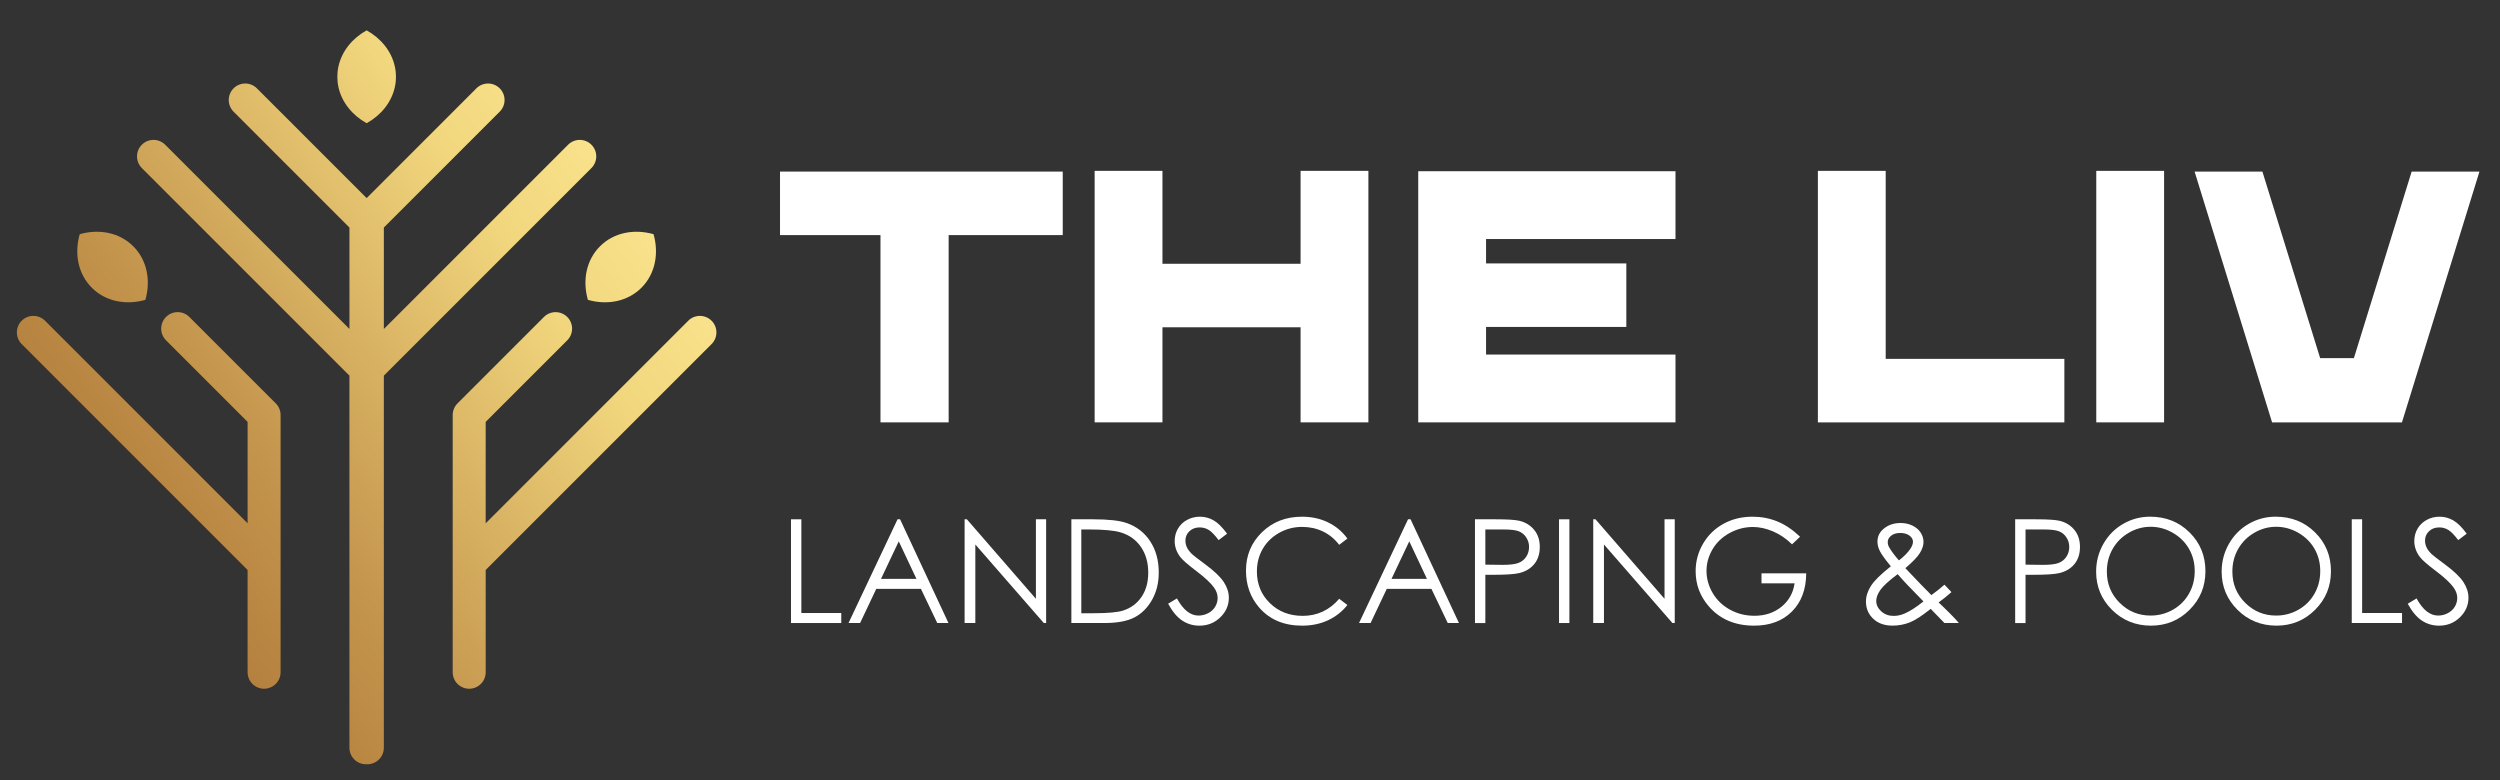 <svg xmlns="http://www.w3.org/2000/svg" version="1.2" viewBox="0 0 2108 658" width="2108" height="658"><rect x="0" y="0" width="2108" height="658" fill="#333333" stroke="none"/><defs><linearGradient id="g1" x2="1" gradientUnits="userSpaceOnUse" gradientTransform="matrix(1889.72,-1338.18,1555.434,2196.517,-603.6,711.1)"><stop offset="0" stop-color="#9e6327"></stop><stop offset=".05" stop-color="#b87b37"></stop><stop offset=".09" stop-color="#d29444"></stop><stop offset=".19" stop-color="#a16329"></stop><stop offset=".24" stop-color="#a5682d"></stop><stop offset=".3" stop-color="#b07939"></stop><stop offset=".37" stop-color="#c3944c"></stop><stop offset=".44" stop-color="#ddb968"></stop><stop offset=".49" stop-color="#f1d67d"></stop><stop offset=".55" stop-color="#fbe690"></stop><stop offset=".64" stop-color="#e0bd63"></stop><stop offset=".7" stop-color="#d0a447"></stop><stop offset=".74" stop-color="#ca9b3d"></stop><stop offset=".79" stop-color="#cc9d3f"></stop><stop offset=".83" stop-color="#d3a646"></stop><stop offset=".86" stop-color="#e0b552"></stop><stop offset=".88" stop-color="#f2ca63"></stop><stop offset=".89" stop-color="#fcd66d"></stop><stop offset=".95" stop-color="#ddaf4f"></stop><stop offset=".97" stop-color="#dcaf4b"></stop><stop offset=".99" stop-color="#dab144"></stop></linearGradient><linearGradient id="g2" x2="1" gradientUnits="userSpaceOnUse" gradientTransform="matrix(1889.72,-1338.18,2070.534,2923.919,-599.5,716.89)"><stop offset="0" stop-color="#9e6327"></stop><stop offset=".05" stop-color="#b87b37"></stop><stop offset=".09" stop-color="#d29444"></stop><stop offset=".19" stop-color="#a16329"></stop><stop offset=".24" stop-color="#a5682d"></stop><stop offset=".3" stop-color="#b07939"></stop><stop offset=".37" stop-color="#c3944c"></stop><stop offset=".44" stop-color="#ddb968"></stop><stop offset=".49" stop-color="#f1d67d"></stop><stop offset=".55" stop-color="#fbe690"></stop><stop offset=".64" stop-color="#e0bd63"></stop><stop offset=".7" stop-color="#d0a447"></stop><stop offset=".74" stop-color="#ca9b3d"></stop><stop offset=".79" stop-color="#cc9d3f"></stop><stop offset=".83" stop-color="#d3a646"></stop><stop offset=".86" stop-color="#e0b552"></stop><stop offset=".88" stop-color="#f2ca63"></stop><stop offset=".89" stop-color="#fcd66d"></stop><stop offset=".95" stop-color="#ddaf4f"></stop><stop offset=".97" stop-color="#dcaf4b"></stop><stop offset=".99" stop-color="#dab144"></stop></linearGradient><linearGradient id="g3" x2="1" gradientUnits="userSpaceOnUse" gradientTransform="matrix(1889.71,-1338.17,3268.81,4616.082,-495.74,863.41)"><stop offset="0" stop-color="#9e6327"></stop><stop offset=".05" stop-color="#b87b37"></stop><stop offset=".09" stop-color="#d29444"></stop><stop offset=".19" stop-color="#a16329"></stop><stop offset=".24" stop-color="#a5682d"></stop><stop offset=".3" stop-color="#b07939"></stop><stop offset=".37" stop-color="#c3944c"></stop><stop offset=".44" stop-color="#ddb968"></stop><stop offset=".49" stop-color="#f1d67d"></stop><stop offset=".55" stop-color="#fbe690"></stop><stop offset=".64" stop-color="#e0bd63"></stop><stop offset=".7" stop-color="#d0a447"></stop><stop offset=".74" stop-color="#ca9b3d"></stop><stop offset=".79" stop-color="#cc9d3f"></stop><stop offset=".83" stop-color="#d3a646"></stop><stop offset=".86" stop-color="#e0b552"></stop><stop offset=".88" stop-color="#f2ca63"></stop><stop offset=".89" stop-color="#fcd66d"></stop><stop offset=".95" stop-color="#ddaf4f"></stop><stop offset=".97" stop-color="#dcaf4b"></stop><stop offset=".99" stop-color="#dab144"></stop></linearGradient><linearGradient id="g4" x2="1" gradientUnits="userSpaceOnUse" gradientTransform="matrix(1889.68,-1338.15,864.842,1221.295,-456.4,918.97)"><stop offset="0" stop-color="#9e6327"></stop><stop offset=".05" stop-color="#b87b37"></stop><stop offset=".09" stop-color="#d29444"></stop><stop offset=".19" stop-color="#a16329"></stop><stop offset=".24" stop-color="#a5682d"></stop><stop offset=".3" stop-color="#b07939"></stop><stop offset=".37" stop-color="#c3944c"></stop><stop offset=".44" stop-color="#ddb968"></stop><stop offset=".49" stop-color="#f1d67d"></stop><stop offset=".55" stop-color="#fbe690"></stop><stop offset=".64" stop-color="#e0bd63"></stop><stop offset=".7" stop-color="#d0a447"></stop><stop offset=".74" stop-color="#ca9b3d"></stop><stop offset=".79" stop-color="#cc9d3f"></stop><stop offset=".83" stop-color="#d3a646"></stop><stop offset=".86" stop-color="#e0b552"></stop><stop offset=".88" stop-color="#f2ca63"></stop><stop offset=".89" stop-color="#fcd66d"></stop><stop offset=".95" stop-color="#ddaf4f"></stop><stop offset=".97" stop-color="#dcaf4b"></stop><stop offset=".99" stop-color="#dab144"></stop></linearGradient><linearGradient id="g5" x2="1" gradientUnits="userSpaceOnUse" gradientTransform="matrix(1889.84,-1338.26,1557.359,2199.243,-484.27,879.61)"><stop offset="0" stop-color="#9e6327"></stop><stop offset=".05" stop-color="#b87b37"></stop><stop offset=".09" stop-color="#d29444"></stop><stop offset=".19" stop-color="#a16329"></stop><stop offset=".24" stop-color="#a5682d"></stop><stop offset=".3" stop-color="#b07939"></stop><stop offset=".37" stop-color="#c3944c"></stop><stop offset=".44" stop-color="#ddb968"></stop><stop offset=".49" stop-color="#f1d67d"></stop><stop offset=".55" stop-color="#fbe690"></stop><stop offset=".64" stop-color="#e0bd63"></stop><stop offset=".7" stop-color="#d0a447"></stop><stop offset=".74" stop-color="#ca9b3d"></stop><stop offset=".79" stop-color="#cc9d3f"></stop><stop offset=".83" stop-color="#d3a646"></stop><stop offset=".86" stop-color="#e0b552"></stop><stop offset=".88" stop-color="#f2ca63"></stop><stop offset=".89" stop-color="#fcd66d"></stop><stop offset=".95" stop-color="#ddaf4f"></stop><stop offset=".97" stop-color="#dcaf4b"></stop><stop offset=".99" stop-color="#dab144"></stop></linearGradient><linearGradient id="g6" x2="1" gradientUnits="userSpaceOnUse" gradientTransform="matrix(1889.72,-1338.17,844.129,1192.051,-394.08,1006.97)"><stop offset="0" stop-color="#9e6327"></stop><stop offset=".05" stop-color="#b87b37"></stop><stop offset=".09" stop-color="#d29444"></stop><stop offset=".19" stop-color="#a16329"></stop><stop offset=".24" stop-color="#a5682d"></stop><stop offset=".3" stop-color="#b07939"></stop><stop offset=".37" stop-color="#c3944c"></stop><stop offset=".44" stop-color="#ddb968"></stop><stop offset=".49" stop-color="#f1d67d"></stop><stop offset=".55" stop-color="#fbe690"></stop><stop offset=".64" stop-color="#e0bd63"></stop><stop offset=".7" stop-color="#d0a447"></stop><stop offset=".74" stop-color="#ca9b3d"></stop><stop offset=".79" stop-color="#cc9d3f"></stop><stop offset=".83" stop-color="#d3a646"></stop><stop offset=".86" stop-color="#e0b552"></stop><stop offset=".88" stop-color="#f2ca63"></stop><stop offset=".89" stop-color="#fcd66d"></stop><stop offset=".95" stop-color="#ddaf4f"></stop><stop offset=".97" stop-color="#dcaf4b"></stop><stop offset=".99" stop-color="#dab144"></stop></linearGradient></defs><style> .s0 { fill: #ffffff } .s1 { fill: url(#g1) } .s2 { fill: url(#g2) } .s3 { fill: url(#g3) } .s4 { fill: url(#g4) } .s5 { fill: url(#g5) } .s6 { fill: url(#g6) } </style><g><g><path class="s0" d="m896.1 144.68v53.55h-96.2v157.91h-57.48v-157.91h-84.71v-53.55z"></path><path class="s0" d="m1153.83 144.07v212.06h-57.18v-80.17h-116.47v80.17h-57.18v-212.06h57.18v78.35h116.47v-78.35z"></path><path class="s0" d="m1253.04 201.55v20.57h118.28v53.55h-118.28v23.29h159.73v57.18h-216.91v-211.76h216.91v57.17z"></path><path class="s0" d="m1740.67 302.59v53.55h-207.83v-212.06h57.18v158.52h150.66z"></path><path class="s0" d="m1767.58 356.14v-212.06h57.18v212.06z"></path><path class="s0" d="m2090.67 144.68l-65.34 211.46h-109.51l-65.34-211.46h57.18l48.7 157.31h28.44l48.7-157.31h57.18z"></path></g><g><path class="s0" d="m666.96 437.87h8.74v79.03h33.66v8.44h-42.4z"></path><path class="s0" d="m758.95 437.87l40.79 87.47h-9.44l-13.76-28.78h-37.68l-13.63 28.78h-9.75l41.33-87.47zm-1.11 18.59l-14.99 31.66h29.91z"></path><path class="s0" d="m813.36 525.34v-87.47h1.9l58.22 67.05v-67.05h8.62v87.47h-1.96l-57.74-66.24v66.24z"></path><path class="s0" d="m903.38 525.34v-87.47h18.14q19.62 0 28.48 3.15 12.72 4.46 19.89 15.46 7.17 11 7.17 26.22 0 13.14-5.68 23.13-5.68 10-14.75 14.74-9.07 4.76-25.42 4.76h-27.83zm8.39-8.26h10.11q18.13 0 25.15-2.26 9.87-3.21 15.52-11.55 5.65-8.35 5.65-20.41 0-12.65-6.13-21.63-6.12-8.97-17.07-12.3-8.21-2.49-27.05-2.49h-6.19v70.64z"></path><path class="s0" d="m984.97 509.05l7.43-4.46q7.85 14.45 18.14 14.45 4.4 0 8.27-2.05 3.87-2.05 5.89-5.5 2.02-3.45 2.02-7.32 0-4.39-2.97-8.62-4.11-5.82-14.99-14.03-10.93-8.27-13.62-11.95-4.64-6.18-4.64-13.38 0-5.71 2.73-10.4 2.73-4.69 7.7-7.41 4.97-2.7 10.79-2.7 6.18 0 11.57 3.06 5.38 3.07 11.39 11.27l-7.14 5.41q-4.93-6.53-8.41-8.63-3.48-2.08-7.58-2.08-5.29 0-8.65 3.21-3.36 3.21-3.36 7.91 0 2.86 1.19 5.53 1.19 2.68 4.34 5.83 1.73 1.66 11.3 8.74 11.35 8.39 15.58 14.93 4.22 6.54 4.22 13.14 0 9.51-7.23 16.53-7.22 7.02-17.57 7.02-7.97 0-14.45-4.25-6.49-4.25-11.95-14.24z"></path><path class="s0" d="m1136.12 454.11l-6.9 5.29q-5.72-7.43-13.71-11.27-8-3.84-17.57-3.84-10.47 0-19.39 5.03-8.91 5.03-13.83 13.5-4.9 8.47-4.9 19.06 0 16 10.97 26.7 10.97 10.71 27.68 10.71 18.38 0 30.74-14.39l6.9 5.23q-6.54 8.32-16.32 12.88-9.78 4.55-21.85 4.55-22.95 0-36.21-15.28-11.12-12.9-11.12-31.16 0-19.21 13.47-32.32 13.47-13.11 33.74-13.11 12.25 0 22.12 4.85 9.87 4.85 16.17 13.59z"></path><path class="s0" d="m1189.4 437.87l40.79 87.47h-9.44l-13.76-28.78h-37.68l-13.63 28.78h-9.75l41.33-87.47zm-1.1 18.59l-14.99 31.66h29.91z"></path><path class="s0" d="m1243.7 437.87h17.42q14.98 0 20.22 1.31 7.5 1.85 12.25 7.58 4.76 5.74 4.76 14.42c0 5.79-1.55 10.63-4.64 14.42q-4.64 5.68-12.79 7.64-5.95 1.43-22.24 1.43h-6.24v40.67h-8.74zm8.74 8.57v29.67l14.81 0.18q8.98 0 13.14-1.63 4.17-1.64 6.54-5.28 2.37-3.64 2.38-8.16c0-3.01-0.79-5.61-2.38-8.04q-2.38-3.65-6.27-5.19-3.9-1.54-12.76-1.54c0 0-15.46 0-15.46-0.01z"></path><path class="s0" d="m1314.57 437.87h8.74v87.47h-8.74z"></path><path class="s0" d="m1343.42 525.34v-87.47h1.9l58.21 67.05v-67.05h8.62v87.47h-1.96l-57.74-66.24v66.24c0 0-9.04 0-9.03 0z"></path><path class="s0" d="m1517.82 452.56l-6.78 6.42q-7.3-7.19-16.02-10.91-8.72-3.72-16.98-3.72-10.29 0-19.59 5.06-9.31 5.06-14.42 13.71-5.11 8.65-5.11 18.28c0 6.42 1.76 12.83 5.29 18.76q5.29 8.9 14.63 13.97 9.33 5.09 20.46 5.09 13.5 0 22.83-7.61 9.33-7.6 11.06-19.74h-27.89v-8.44h37.7q-0.12 20.28-12.04 32.2-11.92 11.92-31.91 11.92-24.26 0-38.41-16.53-10.88-12.72-10.88-29.43 0-12.43 6.24-23.13 6.24-10.71 17.13-16.74 10.88-6.04 24.62-6.04 11.12 0 20.93 4.01 9.81 4.02 19.15 12.88z"></path><path class="s0" d="m1639.55 492.99l5.92 6.27q-5.71 5.05-10.83 8.73 3.58 3.29 9.31 9.02 4.53 4.51 7.79 8.32h-12.19l-11.6-11.95q-10.93 8.8-17.77 11.48-6.83 2.67-14.45 2.67-10.11 0-16.23-5.8-6.12-5.8-6.12-14.48 0-6.54 4.13-13.12 4.13-6.57 16.85-16.63-7.18-8.67-9.24-12.81-2.05-4.13-2.05-7.88 0-6.53 5.05-10.82 5.83-4.99 14.51-4.99 5.48 0 9.99 2.2 4.52 2.2 6.9 5.92 2.38 3.72 2.38 7.88 0 4.41-3.1 9.37-3.09 4.96-12.2 12.7l13.26 13.91 8.69 8.81q7-5.14 11.02-8.81zm-39.45-8.87q-11.15 8.38-14.6 13.35-3.45 4.97-3.46 9.19 0 4.99 4.23 8.83 4.23 3.84 10.37 3.84 4.65 0 9.11-1.9 7.04-3.03 16.11-10.3l-13.79-14.22q-3.57-3.75-7.97-8.79zm1.07-11.58q6.38-4.93 9.59-9.69 2.26-3.39 2.26-6.01 0-3.03-2.95-5.23-2.95-2.2-7.84-2.2c-3.26 0-5.62 0.75-7.57 2.26q-2.92 2.26-2.92 5.35 0 2.38 1.19 4.46 2.93 5.06 8.24 11.06z"></path><path class="s0" d="m1699.19 437.87h17.42q14.99 0 20.22 1.31 7.5 1.85 12.25 7.58 4.76 5.74 4.76 14.42c0 5.79-1.55 10.63-4.64 14.42q-4.64 5.68-12.79 7.64-5.95 1.43-22.24 1.43h-6.24v40.67h-8.74zm8.74 8.57v29.67l14.81 0.18q8.99 0 13.14-1.63 4.16-1.64 6.54-5.28 2.38-3.64 2.38-8.16c0-3.01-0.79-5.61-2.38-8.04q-2.38-3.65-6.27-5.19-3.9-1.54-12.76-1.54c0 0-15.46 0-15.46-0.01z"></path><path class="s0" d="m1812.97 435.67q19.88 0 33.26 13.26 13.39 13.26 13.39 32.65c0 12.93-4.45 23.67-13.36 32.59q-13.36 13.38-32.58 13.38c-12.81 0-23.92-4.44-32.84-13.32q-13.39-13.32-13.39-32.23 0-12.61 6.1-23.37 6.1-10.76 16.63-16.86 10.53-6.1 22.79-6.1zm0.39 8.51q-9.7-0.01-18.4 5.06-8.7 5.06-13.58 13.63-4.89 8.57-4.88 19.1 0 15.6 10.81 26.33 10.81 10.74 26.06 10.74 10.18 0 18.85-4.94 8.66-4.93 13.52-13.51 4.85-8.57 4.85-19.04c0-6.98-1.62-13.22-4.85-18.83q-4.86-8.43-13.67-13.48-8.82-5.07-18.71-5.06z"></path><path class="s0" d="m1918.81 435.67q19.88 0 33.26 13.26 13.39 13.26 13.39 32.65c0 12.93-4.45 23.67-13.36 32.59q-13.37 13.38-32.58 13.38c-12.81 0-23.92-4.44-32.84-13.32q-13.39-13.32-13.39-32.23 0-12.61 6.1-23.37 6.1-10.76 16.63-16.86 10.53-6.1 22.79-6.1zm0.39 8.51q-9.7-0.01-18.4 5.06-8.7 5.06-13.58 13.63-4.89 8.57-4.88 19.1 0 15.6 10.81 26.33 10.81 10.74 26.06 10.74 10.18 0 18.85-4.94 8.66-4.93 13.52-13.51 4.85-8.57 4.85-19.04c0-6.98-1.62-13.22-4.85-18.83q-4.86-8.43-13.67-13.48-8.82-5.07-18.71-5.06z"></path><path class="s0" d="m1983.01 437.87h8.74v79.03h33.65v8.44h-42.4c0 0 0-87.47 0.01-87.47z"></path><path class="s0" d="m2030.22 509.05l7.43-4.46q7.85 14.45 18.13 14.45 4.41 0 8.27-2.05 3.87-2.05 5.89-5.5 2.02-3.45 2.02-7.32 0-4.39-2.97-8.62-4.1-5.82-14.99-14.03-10.93-8.27-13.62-11.95-4.64-6.18-4.64-13.38 0-5.71 2.73-10.4 2.74-4.69 7.7-7.41 4.97-2.7 10.8-2.7 6.19 0 11.56 3.06 5.39 3.07 11.39 11.27l-7.14 5.41q-4.94-6.53-8.41-8.63-3.48-2.08-7.58-2.08-5.29 0-8.65 3.21-3.36 3.21-3.36 7.91 0 2.86 1.19 5.53 1.19 2.68 4.34 5.83 1.72 1.66 11.3 8.74 11.35 8.39 15.58 14.93 4.23 6.54 4.22 13.14 0 9.51-7.23 16.53-7.22 7.02-17.57 7.02-7.97 0-14.45-4.25-6.48-4.25-11.95-14.24z"></path></g></g><g><path class="s1" d="m309.15 103.9c12.07-6.7 20.84-17.5 23.71-30.13q1-4.38 1.01-9.02-0.01-4.64-1.01-9.02c-2.87-12.64-11.64-23.43-23.71-30.13-12.07 6.7-20.84 17.5-23.71 30.13q-1 4.38-1.01 9.02 0.01 4.64 1.01 9.02c2.87 12.64 11.64 23.43 23.71 30.13z"></path><path class="s2" d="m122.59 252.84c4.67-16.34 1.43-33.53-10.21-45.16-11.64-11.64-28.82-14.88-45.16-10.21-4.67 16.34-1.43 33.53 10.21 45.16 11.64 11.64 28.82 14.88 45.16 10.21z"></path><path class="s3" d="m236.59 474.82v-124.86c0-3.69-1.47-7.23-4.07-9.84l-72.86-72.86c-5.43-5.43-14.24-5.43-19.67 0-5.43 5.43-5.43 14.24 0 19.67l68.79 68.79v85.52l-170.82-170.8c-5.43-5.43-14.24-5.43-19.67 0-5.43 5.43-5.43 14.24 0 19.67l190.48 190.48v86.24c0 7.68 6.23 13.91 13.91 13.91 7.68 0 13.91-6.23 13.91-13.91v-92z"></path><path class="s4" d="m495.7 252.84c16.34 4.67 33.53 1.43 45.16-10.21 11.64-11.64 14.88-28.82 10.21-45.16-16.34-4.67-33.53-1.43-45.16 10.21-11.64 11.64-14.88 28.82-10.21 45.16z"></path><path class="s5" d="m498.69 141.7c5.43-5.43 5.43-14.24 0-19.67-5.43-5.43-14.24-5.43-19.67 0l-155.36 155.36v-85.52l97.71-97.71c5.43-5.43 5.43-14.24 0-19.67-5.43-5.43-14.24-5.43-19.67 0l-92.54 92.54-92.54-92.54c-5.43-5.43-14.24-5.43-19.67 0-5.43 5.43-5.43 14.24 0 19.67l97.71 97.71v85.52l-155.38-155.36c-5.43-5.43-14.24-5.43-19.67 0-5.43 5.43-5.43 14.24 0 19.67l175.03 175.03v313.77c0 7.68 6.23 13.91 13.91 13.91q0.3-0.01 0.6-0.03 0.3 0.02 0.6 0.03c7.68 0 13.91-6.23 13.91-13.91v-313.77z"></path><path class="s6" d="m600 270.44c-5.43-5.43-14.24-5.43-19.67 0l-170.8 170.81v-85.52l68.79-68.79c5.43-5.43 5.43-14.24 0-19.67-5.43-5.43-14.24-5.43-19.67 0l-72.86 72.86c-2.61 2.61-4.07 6.15-4.07 9.84v124.86 92.01c0 7.68 6.23 13.91 13.91 13.91 7.68 0 13.91-6.23 13.91-13.91v-86.24l190.48-190.48c5.43-5.43 5.43-14.24 0-19.67z"></path></g></svg>